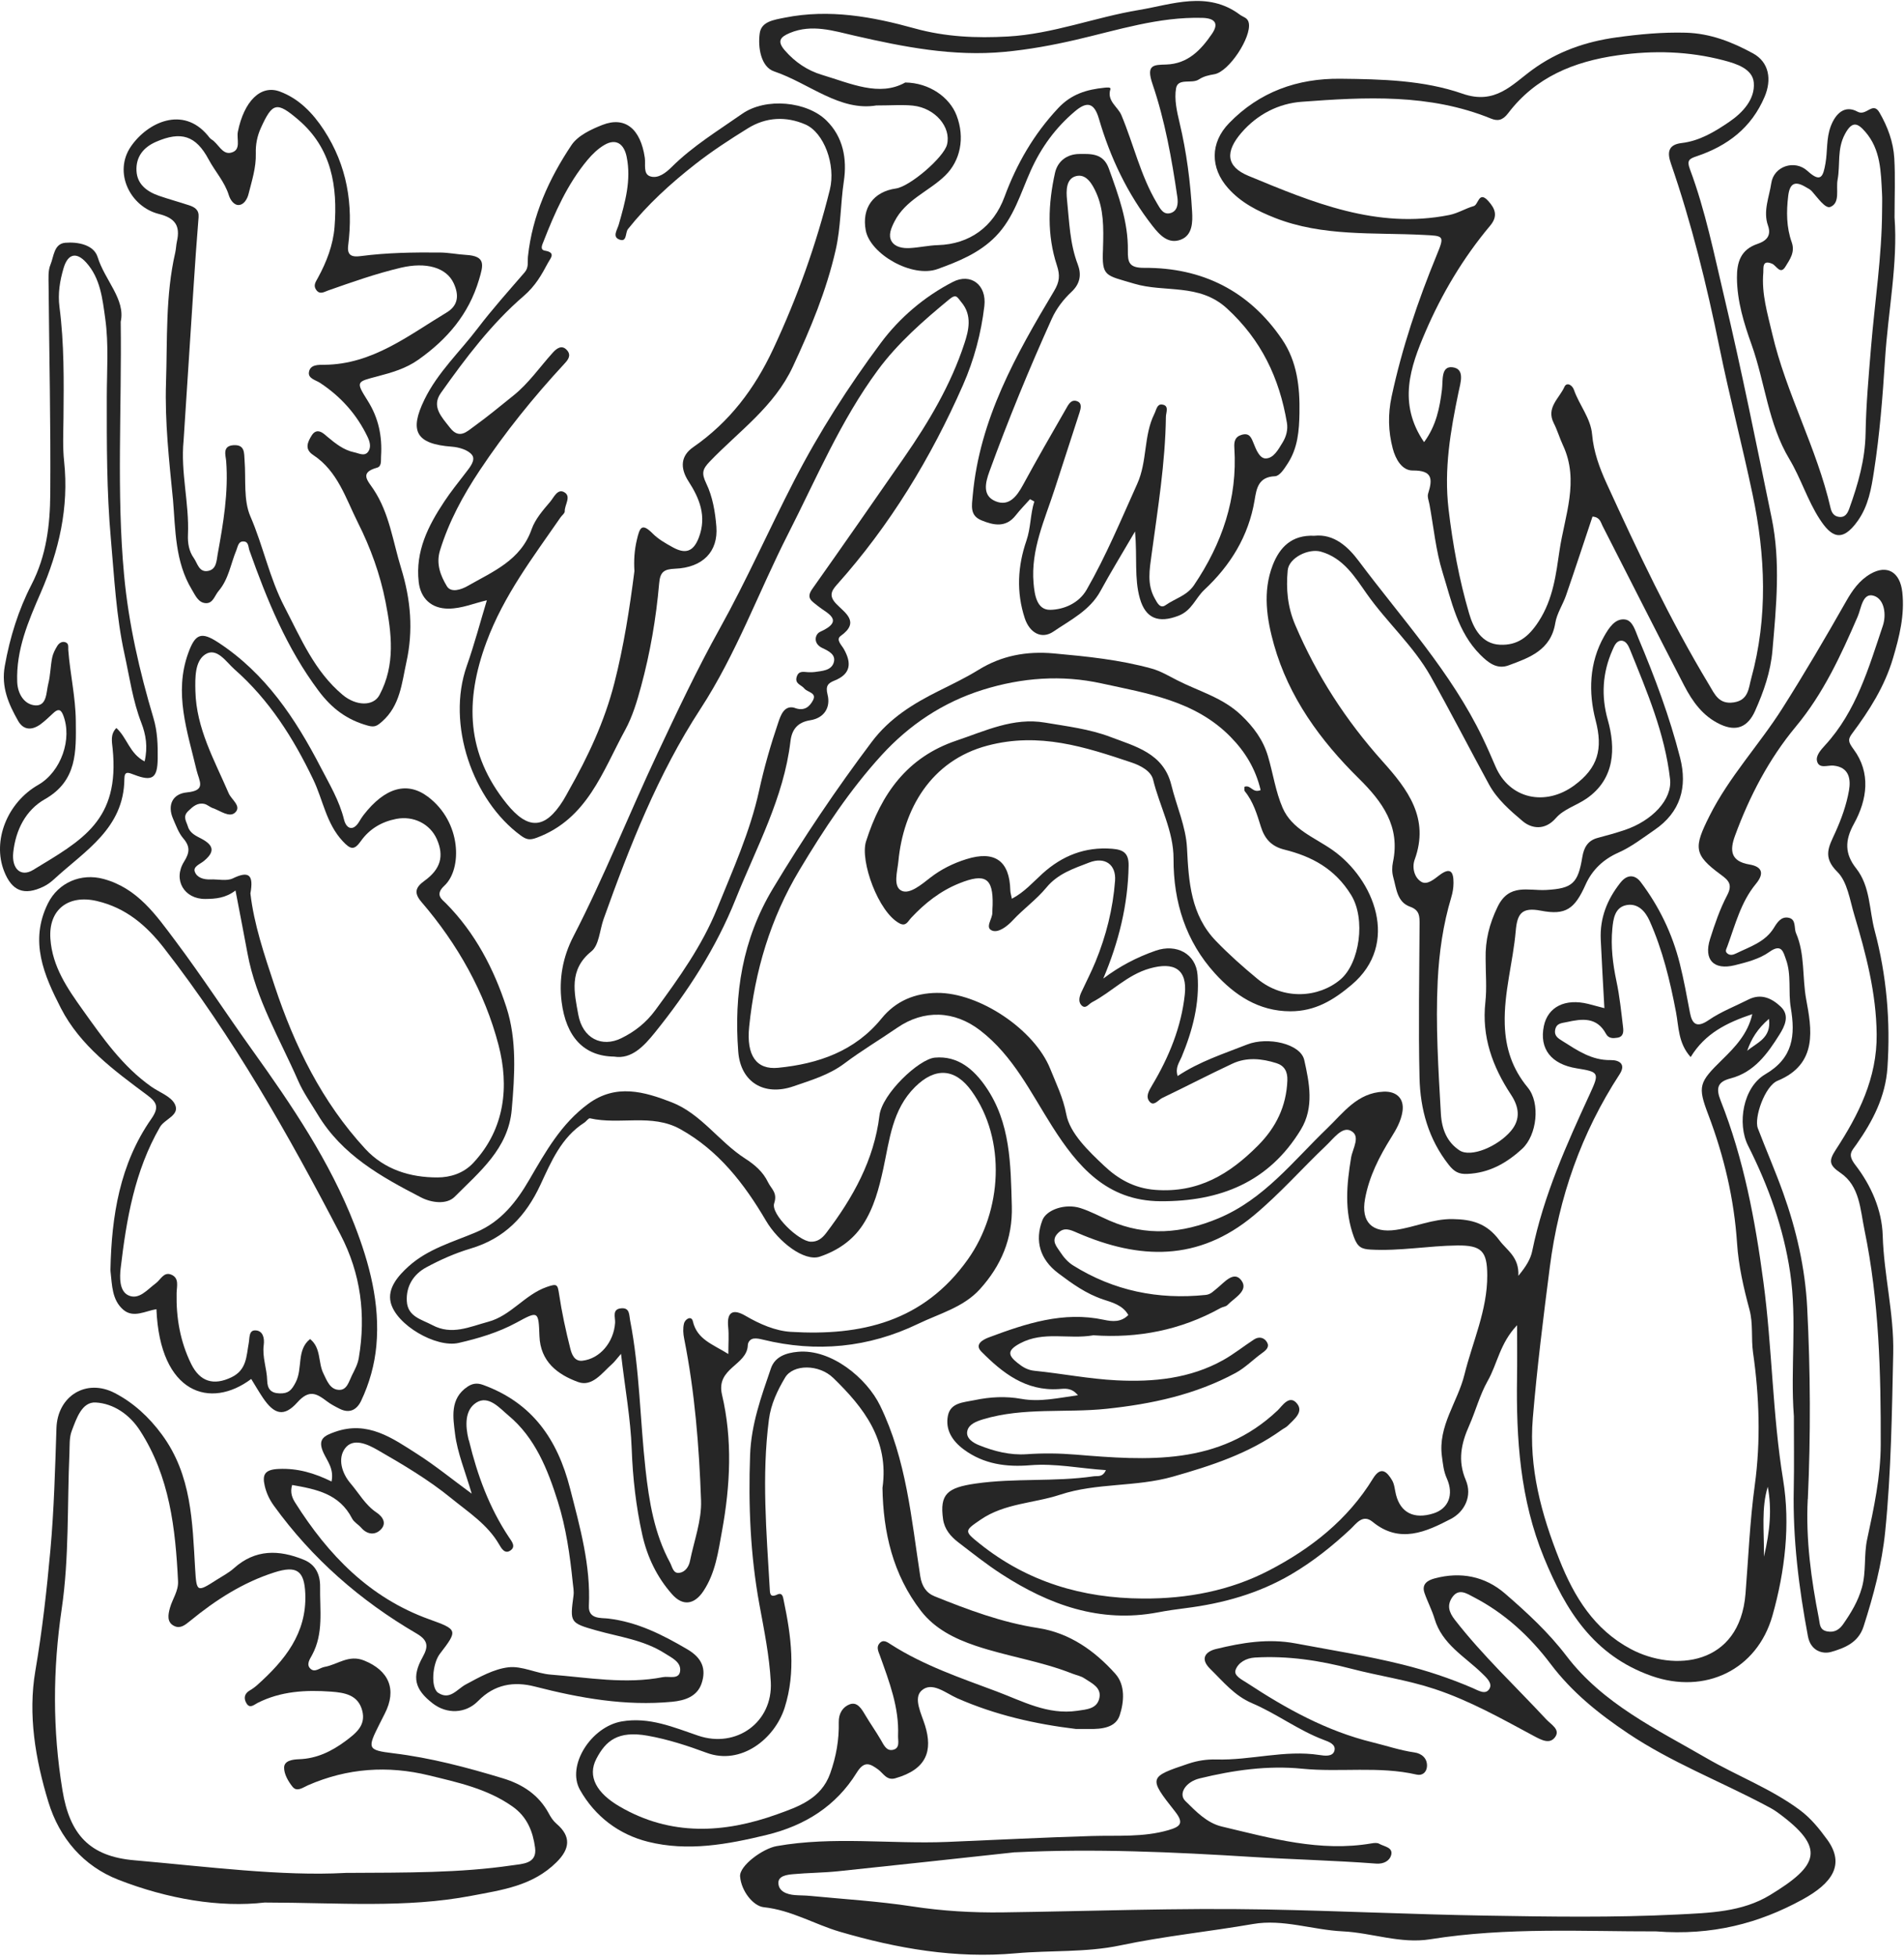 <?xml version="1.0" encoding="UTF-8"?> <svg xmlns="http://www.w3.org/2000/svg" width="1106" height="1136" viewBox="0 0 1106 1136" fill="none"><path d="M626.108 810.334C622.324 805.755 618.28 806.578 615.072 806.797C595.866 808.072 582.376 797.475 570.065 785.055C565.637 780.599 571.587 777.83 574.535 776.733C596.003 768.714 617.704 761.503 641.216 766.561C646.233 767.644 651.209 768.055 655.432 763.792C652.169 758.007 645.986 756.471 640.859 754.771C630.947 751.467 622.845 745.627 614.757 739.541C604.105 731.535 600.925 720.718 605.503 708.736C607.834 702.636 618.719 698.838 627.644 701.69C633.415 703.541 638.83 706.488 644.41 708.928C665.714 718.264 686.606 716.455 707.732 707.64C734.245 696.576 751.162 674.354 770.944 655.353C780.431 646.25 788.382 634.735 803.695 634.063C811.153 633.734 815.855 637.984 814.663 645.647C813.799 651.172 811.139 655.888 808.219 660.535C801.241 671.667 795.292 683.292 792.92 696.371C790.466 709.902 797.156 716.317 810.838 714.343C821.915 712.739 832.265 707.886 843.808 708.065C854.94 708.229 863.631 710.491 870.952 720.375C875.325 726.284 882.522 729.999 881.988 741.021C886.58 735.442 889.103 731.26 890.062 726.517C896.629 694.383 909.995 664.771 923.595 635.228C929.161 623.137 928.887 622.589 915.931 620.519C901.043 618.147 894.079 609.195 896.794 595.966C899.097 584.806 909.173 579.761 922.58 583.093C925.35 583.778 928.091 584.546 931.957 585.56C931.231 572.126 930.449 558.91 929.846 545.694C929.284 533.206 933.534 522.458 941.266 512.683C945.502 507.323 950.04 508.324 953.042 512.299C963.721 526.447 971.357 542.158 975.73 559.541C978.116 569.027 979.843 578.569 981.653 588.151C982.928 594.855 985.628 597.241 992.579 592.47C999.639 587.617 1007.88 584.477 1015.58 580.57C1023.03 576.787 1029.32 579.871 1034.47 584.779C1039.85 589.906 1036.57 596.253 1033.68 600.873C1026.73 611.978 1019.01 622.794 1005.22 626.372C997.569 628.346 996.664 632.116 999.502 639.286C1012.91 673.161 1019.52 708.517 1024.34 744.613C1029.47 782.82 1029.55 821.384 1035.8 859.605C1040.01 885.364 1036.91 912.494 1029.59 938.377C1020.64 970.017 990.331 984.33 959.348 973.417C925.651 961.531 909.461 935.375 896.862 904.694C882.975 870.873 880.672 835.627 881.22 799.806C881.357 790.525 881.248 781.257 881.248 769.714C871.254 780.174 869.787 792.197 864.18 802.054C859.587 810.142 857.216 819.464 853.404 828.046C848.784 838.41 846.646 848.349 851.444 859.646C855.406 868.968 850.676 878.126 842.752 882.238C828.413 889.696 813.045 896.838 797.321 883.911C791.549 879.167 787.793 885.049 784.53 888.106C773.892 898.031 762.664 907.011 750.079 914.4C731.024 925.586 710.35 931.317 688.649 934.045C683.261 934.717 677.874 935.498 672.541 936.512C638.94 942.86 609.465 932.167 581.869 914.331C573.109 908.669 564.911 902.144 556.617 895.783C552.216 892.41 548.638 888.202 547.816 882.43C545.746 867.803 550.242 864.046 566.789 861.675C589.573 858.398 612.591 860.784 635.293 857.466C637.583 857.137 640.489 858.22 642.394 853.874C627.342 852.915 613.112 849.83 598.292 851.05C584.707 852.161 571.491 850.488 559.866 841.892C553.053 836.848 549.063 830.363 550.612 822.343C552.107 814.611 559.688 814.57 566.131 813.227C575.206 811.321 584.186 810.855 593.261 812.487C604.119 814.433 614.497 811.993 626.081 810.389L626.108 810.334ZM635.033 775.582C620.638 778.077 606.257 772.936 592.562 780.243C584.748 784.41 585.557 787.276 591.301 791.813C594.152 794.075 596.963 795.789 600.966 796.186C616.896 797.79 632.716 800.93 648.66 801.725C670.046 802.794 691.281 800.711 710.529 789.963C716.78 786.467 722.442 781.902 728.46 777.981C731.325 776.116 734.341 776.829 735.973 779.585C737.549 782.258 735.602 784.109 733.272 785.781C727.994 789.551 723.347 794.418 717.698 797.461C694.338 810.06 669.045 815.489 642.751 818.258C618.911 820.767 594.605 817.298 571.107 824.345C566.912 825.606 562.896 827.265 561.936 830.925C560.784 835.353 565.377 838.081 568.777 839.439C577.564 842.948 586.695 845.306 596.414 844.634C605.86 843.976 615.292 844.086 624.806 844.867C666.468 848.295 708.143 851.42 742.196 819.149C744.801 816.682 749.092 809.525 753.589 815.448C757.249 820.273 751.573 824.496 748.091 828.046C747.091 829.061 745.679 829.65 744.5 830.5C725.43 844.237 703.647 851.324 681.287 857.672C659.764 863.786 637.021 861.154 615.813 868.145C600.5 873.204 583.624 873.067 569.641 882.636C560.113 889.148 559.921 889.271 569.147 896.646C596.826 918.787 628.658 928.26 663.767 928.465C689.595 928.63 714.463 923.955 737.275 912.083C761.595 899.416 782.926 882.677 797.554 858.755C802.105 851.311 805.697 854.793 808.644 859.797C810.07 862.209 810.193 865.376 810.92 868.2C813.607 878.674 821.435 882.567 832.663 879.017C841.313 876.289 844.699 868.228 840.408 858.631C838.53 854.436 838.187 850.282 837.598 845.964C835.171 828.279 846.701 814.433 850.649 798.476C855.392 779.269 864.015 761.009 863.919 740.678C863.864 726.654 860.574 723.241 846.454 723.391C829.701 723.583 813.086 726.736 796.251 725.79C791.097 725.503 788.67 724.529 786.477 718.579C780.76 703.075 782.282 687.926 784.818 672.435C785.709 667.02 790.768 659.617 784.42 656.656C779.526 654.366 774.632 661.276 770.41 665.279C756.248 678.727 743.403 693.423 728.241 706.022C695.997 732.837 661.848 731.63 625.985 716.126C621.612 714.234 617.979 712.41 614.222 716.564C610.411 720.773 613.934 724.186 615.936 727.298C617.828 730.232 620.364 733.125 623.284 734.948C646.932 749.74 672.774 754.991 700.411 752.112C703.29 751.81 704.798 749.973 706.8 748.397C711.049 745.038 716.615 737.868 720.989 743.557C725.636 749.617 717.013 753.784 712.982 758.007C712.064 758.966 710.268 759.021 709.007 759.734C685.811 772.634 660.847 777.391 635.033 775.554V775.582ZM982.078 613.979C974.784 605.836 975.223 596.555 973.551 587.795C970.11 569.685 965.778 551.781 958.224 534.864C955.715 529.244 951.397 524.487 944.844 525.693C937.935 526.968 937.098 533.905 936.577 539.457C935.618 549.643 936.824 559.787 938.963 569.877C940.841 578.733 941.759 587.795 942.829 596.802C943.117 599.228 943.048 602.176 939.538 602.724C936.961 603.135 934.384 603.245 932.862 600.421C927.529 590.564 918.975 591.675 910.091 593.649C907.254 594.279 904.183 594.197 903.401 598.008C902.634 601.765 905.211 603.135 907.72 604.726C916.288 610.127 924.582 615.899 935.522 615.72C940.498 615.638 944.693 617.969 940.786 623.973C918.522 658.136 905.471 695.411 900.262 735.921C896.506 765.108 892.859 794.267 890.391 823.591C887.965 852.49 895.34 879.51 905.855 905.969C914.41 927.492 926.076 946.506 947.339 957.816C972.317 971.087 1010.57 967.632 1013.94 925.614C1015.61 904.762 1016.45 883.65 1019.3 862.771C1022.82 837.108 1021.98 811.239 1018.31 785.603C1017.12 777.295 1018.49 769.001 1016.23 760.625C1012.85 748.095 1009.89 735.195 1009.04 722.295C1007.33 696.357 1001.46 671.516 992.305 647.388C986.012 630.814 986.876 628.703 1000.48 615.391C1007.74 608.276 1015.31 600.49 1017.87 589.029C1002.9 594.06 990.44 600.27 982.064 613.993L982.078 613.979ZM1026.87 863.539C1023.08 875.918 1024.75 888.613 1024.66 904.145C1028.25 888.819 1029.25 876.275 1026.87 863.539ZM1014.91 610.346C1020.37 605.617 1029.09 603.094 1027.56 591.771C1020.93 597.487 1017.24 603.464 1014.91 610.346Z" fill="#262626"></path><path d="M962.021 1121.79C920.606 1121.91 875.558 1119.2 830.784 1126.37C813.511 1129.14 796.895 1122.58 779.855 1121.76C762.458 1120.91 745.212 1114.49 727.884 1117.5C702.22 1121.94 676.283 1124.53 650.729 1129.93C630.851 1134.13 610.192 1132.71 589.971 1134.52C554.944 1137.66 521.233 1131.75 487.934 1122.02C473.101 1117.68 459.748 1109.45 443.64 1107.74C437.54 1107.09 430.589 1098.39 429.904 1089.9C429.396 1083.68 443.064 1073.68 451.125 1072.26C484.054 1066.43 517.203 1071.16 550.214 1069.83C578.222 1068.69 606.23 1067.21 634.237 1066.39C649.139 1065.95 664.082 1067.23 678.709 1062.98C685.441 1061.02 688.059 1059.11 682.575 1052.17C666.947 1032.42 667.276 1032.1 690.376 1024.36C695.668 1022.59 701.028 1021.79 706.539 1021.94C726.554 1022.51 746.254 1016.24 766.42 1019.34C769.395 1019.79 774.166 1020.51 775.153 1016.83C776.153 1013.1 771.78 1011.61 768.805 1010.5C754.15 1004.96 741.579 995.335 727.281 989.249C717.04 984.889 710.556 976.732 703.043 969.384C696.6 963.092 700.726 959.157 706.32 957.786C721.468 954.098 736.644 951.535 752.629 954.537C773.302 958.417 794.044 961.693 814.498 966.752C828.55 970.22 842.176 974.744 855.433 980.447C858.833 981.914 862.918 984.587 865.153 980.927C867.127 977.705 863.562 974.511 860.834 971.852C850.799 962.091 837.707 955.017 833.32 940.239C831.799 935.111 829.208 930.313 827.467 925.241C825.643 919.963 829.372 917.838 833.43 916.755C848.469 912.738 862.617 915.507 874.228 925.556C887.032 936.633 899.563 948.204 909.899 961.776C931.176 989.687 962.131 1004.26 991.386 1021.22C1009.21 1031.54 1028.67 1038.86 1045.39 1051.23C1051.86 1056.01 1056.78 1062.14 1061.4 1068.49C1071.95 1083.03 1064.24 1093.88 1046.92 1103.34C1021.75 1117.09 994.635 1124.32 962.007 1121.79H962.021ZM589.669 1075.82C555.396 1079.52 521.137 1083.29 486.851 1086.86C478.16 1087.76 469.386 1087.76 460.68 1088.56C457.171 1088.87 452.057 1089.52 452.153 1093.68C452.263 1098.56 457.061 1100.32 461.709 1100.7C464.615 1100.94 467.562 1100.87 470.469 1101.16C490.347 1103.09 510.335 1104.28 530.035 1107.3C547.418 1109.96 564.773 1110.97 582.239 1110.75C633.195 1110.08 684.125 1108.09 735.136 1109.05C777.84 1109.86 820.489 1111.93 863.165 1112.63C900.179 1113.25 937.249 1113.84 974.332 1111.99C993.195 1111.04 1011.91 1110.57 1028.17 1100.69C1056.46 1083.48 1061 1073.41 1032.46 1052.63C1030.13 1050.93 1027.51 1049.58 1024.95 1048.24C998.597 1034.32 970.726 1023.55 945.693 1006.78C928.598 995.335 913.148 982.915 900.755 966.491C888.65 950.452 874.05 936.976 856.05 927.654C852.115 925.611 847.276 922.17 843.465 927.914C840.504 932.383 841.614 936.318 845.028 940.732C861.15 961.488 880.315 979.392 898.123 998.571C901.084 1001.75 906.486 1004.52 903.346 1008.92C900.275 1013.23 895.532 1010.73 890.926 1008.26C872.24 998.228 853.815 987.795 833.402 981.023C817.445 975.731 800.994 973.428 784.927 969.233C766.475 964.408 748.022 961.611 728.994 962.735C723.771 963.037 719.192 965.737 717.712 969.974C716.533 973.346 721.537 975.622 724.429 977.527C747.104 992.429 770.629 1005.47 797.348 1011.99C805.45 1013.97 813.332 1016.67 821.668 1017.86C825.698 1018.44 829.18 1021.15 828.906 1025.95C828.714 1029.31 826.26 1031.49 822.901 1030.72C800.912 1025.66 778.511 1029.51 756.358 1027.3C736.329 1025.3 716.423 1028.17 696.874 1032.93C688.69 1034.91 684.33 1041.91 688.525 1046.03C694.722 1052.12 701.055 1058.84 709.747 1060.89C738.344 1067.68 766.872 1075.83 796.854 1070.65C798.252 1070.41 800.048 1070.23 801.145 1070.89C804.01 1072.57 809.425 1072.91 808.068 1077.6C807.191 1080.65 803.956 1082.76 799.377 1082.42C775.427 1080.59 751.395 1080.04 727.404 1078.55C681.63 1075.71 635.69 1073.6 589.683 1075.86L589.669 1075.82Z" fill="#262626"></path><path d="M587.805 522.003C595.153 518.096 600.061 512.365 605.599 507.362C617.046 497.025 630.262 491.733 646.014 492.981C652.676 493.502 655.72 495.585 655.596 502.879C655.199 525.622 649.866 547.118 640.859 568.394C650.236 561.266 660.353 555.988 671.334 552.163C683.302 547.995 694.695 553.876 695.64 566.283C696.902 582.871 692.707 598.664 686.373 613.908C685.043 617.116 682.535 620.077 684.07 624.985C696.737 616.527 710.775 612.058 724.402 606.684C736.398 601.954 755.494 606.204 757.619 615.691C760.58 628.892 763.459 643.205 755.672 656.036C737.11 686.662 708.623 697.945 673.966 697.698C642.929 697.479 625.985 677.464 611.275 654.336C598.731 634.609 588.586 613.278 569.38 598.486C554.451 586.984 536.766 586.189 521.097 596.991C510.993 603.956 500.382 610.248 490.58 617.624C481.615 624.382 471.113 627.412 460.955 630.935C443.928 636.83 430.192 628.618 428.835 610.838C426.271 577.497 431.22 545.637 448.96 516.122C466.658 486.675 485.755 458.311 506.401 430.879C516.806 417.06 530.57 408.643 545.403 401.253C553.217 397.36 561.004 393.617 568.489 389.011C581.773 380.827 596.236 378.071 612.207 379.525C631.4 381.266 650.455 383.185 669.031 388.339C674.186 389.765 678.984 392.644 683.81 395.112C696.326 401.514 710.145 405.092 720.906 415.319C728.227 422.283 733.711 429.713 736.521 439.159C739.496 449.167 740.949 459.777 745.075 469.25C750.532 481.78 763.583 486.359 774.125 493.776C798.171 510.72 813.415 548.16 785.12 572.013C774.536 580.938 763.966 587.381 749.586 587.381C731.037 587.381 717.068 577.854 705.744 565.378C688.909 546.844 681.589 524.073 681.685 498.78C681.739 482.644 673.555 468.25 669.826 452.868C668.592 447.796 662.478 444.615 657.337 442.888C630.207 433.799 603.707 425.135 573.671 433.045C540.605 441.764 524.702 470.21 521.864 500.178C521.316 506.004 518.547 514.97 523.77 517.397C528.431 519.563 535.299 513.736 540.33 509.815C546.678 504.867 553.752 501.384 561.346 499.013C577.893 493.831 586.475 500.027 586.873 517.15C586.9 518.507 587.366 519.851 587.791 522.03L587.805 522.003ZM732.285 458.927C729.365 446.576 723.346 436.678 714.737 427.918C694.119 406.929 666.385 402.748 639.79 396.921C616.841 391.89 593.686 393.521 570.819 400.678C547.555 407.971 528.075 421.145 512.145 438.569C493.692 458.763 478.585 481.657 464.423 505.291C447.452 533.628 438.5 563.994 435.182 596.333C433.468 613.072 439.391 621.435 451.976 620.201C475.295 617.898 496.626 610.577 512.09 591.535C520.425 581.281 531.543 576.812 544.224 576.688C568.845 576.455 600.952 598.006 610.082 620.845C613.509 629.427 617.54 637.447 619.391 647.221C621.474 658.285 632.359 668.608 641.407 677.148C649.249 684.551 658.585 690.145 671.046 691.104C696.093 693.023 714.23 681.96 730.736 665.359C741.223 654.816 747.214 642.588 747.803 627.59C748.009 622.353 746.062 618.953 741.456 617.5C732.97 614.813 724.169 613.908 715.861 617.802C702.152 624.204 688.745 631.223 675.091 637.748C672.774 638.859 670.155 642.958 667.633 639.695C665.467 636.899 667.167 633.828 669.305 630.263C679.025 614.018 686.236 596.443 688.238 577.511C689.773 562.897 681.959 558.469 667.797 562.513C654.733 566.242 645.808 576.14 634.361 582.117C632.305 583.186 630.522 586.559 628.014 583.68C626.286 581.692 626.985 578.799 628.096 576.387C630.824 570.492 633.84 564.707 636.308 558.702C642.532 543.608 646.48 527.843 647.714 511.598C648.44 502.015 641.695 497.491 632.743 500.959C623.723 504.455 614.524 507.375 607.82 515.518C602.076 522.483 594.481 527.898 588.298 534.547C584.844 538.262 579.991 541.799 576.468 540.565C571.834 538.934 576.55 533.71 576.44 530.023C576.399 528.57 576.564 527.103 576.605 525.649C576.975 509.87 572.3 507.019 557.275 513.037C546.239 517.465 537.301 524.539 529.336 533.039C527.348 535.15 526.292 538.275 522.577 536.343C510.184 529.886 499.477 499.986 503.056 488.731C511.843 461.121 526.937 439.79 555.589 430.152C572.314 424.531 588.614 416.594 606.97 419.692C619.788 421.858 633.017 423.448 645.013 428.027C659.27 433.47 675.872 437.404 680.41 455.953C683.398 468.154 688.882 480.163 689.499 492.446C690.486 512.297 691.72 531.421 706.32 546.542C713.86 554.356 722.03 561.608 730.407 568.531C745.61 581.116 766.078 579.512 778.594 568.943C789.808 559.47 793.455 533.765 784.845 519.823C775.4 504.51 761.979 497.436 746.076 493.474C738.248 491.528 734.547 486.921 732.408 480.122C730.146 472.897 728.021 465.659 723.113 459.627C722.634 459.037 722.922 457.803 722.867 456.994C726.582 455.569 727.569 460.915 732.298 458.9L732.285 458.927Z" fill="#262626"></path><path d="M925.048 300.065C920.016 315.118 914.985 330.472 909.721 345.73C907.843 351.186 904.347 356.286 903.442 361.852C900.879 377.645 888.444 381.991 876.23 386.487C869.499 388.955 864.399 384.842 859.834 380.263C846.687 367.062 843.205 349.24 837.995 332.542C834.033 319.82 832.799 306.248 830.373 293.06C829.989 290.949 828.988 288.577 829.564 286.726C832.21 278.309 832.237 273.168 820.626 273.278C814.374 273.333 810.646 266.67 809.028 260.528C806.409 250.562 806.149 240.705 808.37 230.3C814.429 202.004 823.601 174.806 834.568 148.128C839.284 136.653 838.694 137.051 826.713 136.434C797.828 134.953 768.367 137.49 740.578 126.55C730.461 122.56 720.865 117.735 713.366 109.29C702.906 97.514 702.933 82.9 713.901 71.576C731.599 53.302 753.643 45.488 778.539 45.735C802.516 45.982 827 46.557 849.579 54.426C868.539 61.048 878.313 49.135 890.076 40.553C904.841 29.777 921.278 24.157 938.962 21.717C952.288 19.88 965.668 18.618 979.226 18.988C993.483 19.386 1006.16 24.376 1018.28 30.998C1027.66 36.111 1029.25 46.215 1025.06 56.14C1017.39 74.263 1003.46 84.723 985.587 90.755C981.337 92.181 979.706 93.086 981.611 98.186C990.659 122.368 995.704 147.744 1001.64 172.749C1011.7 215.193 1020.26 258.006 1029.1 300.737C1034.4 326.346 1031.8 352.105 1029.58 377.851C1028.51 390.271 1024.52 401.65 1019.49 412.918C1015.29 422.295 1008.66 425.065 999.378 420.774C989.179 416.058 983.133 407.49 978.253 398.085C962.295 367.281 946.667 336.312 930.874 305.426C929.777 303.273 929.366 300.367 925.075 300.052L925.048 300.065ZM827.192 256.854C834.39 247.052 836.295 236.743 837.611 226.283C838.269 221.06 836.898 212.519 843.712 213.314C851.197 214.192 848.345 222.445 847.221 227.86C842.56 250.247 838.708 272.455 841.436 295.692C843.863 316.311 847.591 336.559 853.39 356.341C855.858 364.772 860.588 374.026 871.349 374.478C881.206 374.889 887.69 370.338 893.791 360.92C902.277 347.828 903.853 333.502 905.924 319.587C908.898 299.586 917.535 279.31 907.939 258.719C905.965 254.469 904.649 249.904 902.537 245.736C897.972 236.743 905.814 231.356 908.734 224.72C909.995 221.869 913.23 223.432 914.286 226.448C917.371 235.29 924.019 242.899 924.828 252.358C925.692 262.434 929.174 271.838 933.122 280.503C951.355 320.341 970.041 360.015 992.702 397.633C996.047 403.185 998.405 409.272 1007.15 407.956C1015.75 406.667 1015.73 399.538 1017.23 394.137C1026.99 358.617 1025.54 322.699 1018.05 287.193C1012.03 258.609 1004.6 230.19 998.775 201.662C991.372 165.388 982.626 129.744 970.562 94.841C968.423 88.644 968.917 83.997 976.84 83.078C987.259 81.858 996.033 76.525 1004.41 70.836C1012.39 65.407 1019.57 57.566 1018.74 47.956C1018.04 39.977 1008.69 37.002 1001.31 35.069C981.036 29.75 960.609 29.147 939.689 32.122C914.135 35.741 891.954 44.844 876.065 65.75C872.802 70.041 869.882 70.425 866.058 68.862C830.4 54.317 793.153 56.359 756.111 59.115C742.799 60.102 730.461 66.312 721.18 77.033C711.652 88.041 712.077 96.719 725.211 102.148C762.403 117.543 799.774 133.253 841.806 124.891C846.975 123.863 851.17 121.08 856.064 119.695C858.847 118.914 858.943 110.634 864.467 116.693C868.566 121.203 870.266 125.522 865.605 131.074C849.963 149.718 837.543 170.583 827.988 192.792C819.255 213.095 811.811 234.289 827.233 256.827L827.192 256.854Z" fill="#262626"></path><path d="M153.872 1105.01C127.701 1108.08 97.473 1102.99 68.793 1091.81C48.586 1083.92 34.575 1067.83 28.105 1046.63C20.537 1021.81 16.178 995.938 20.537 970.453C24.527 947.12 27.145 923.829 29.27 900.318C31.409 876.71 32.012 853.103 32.793 829.469C33.41 810.838 50.067 800.42 66.737 809.139C77.553 814.787 86.519 822.998 94.045 833.225C111.374 856.75 111.744 883.963 113.348 911.134C114.17 924.911 114.403 924.911 125.905 917.55C129.25 915.397 132.883 913.547 135.817 910.915C148.278 899.714 162.056 900.043 176.478 905.938C183.442 908.776 186.047 914.698 185.937 921.745C185.732 935.07 188.103 948.71 181.249 961.323C179.974 963.667 177.684 966.875 180.413 969.301C182.99 971.605 185.773 968.657 188.501 968.177C196.109 966.861 202.498 960.829 211.505 964.462C225.899 970.275 230.711 981.283 223.5 995.321C222.513 997.241 221.54 999.187 220.566 1001.12C213.301 1015.56 213.191 1016.47 228.504 1018.34C250.274 1020.98 271.221 1026.55 292.073 1032.87C303.575 1036.35 312.965 1042.49 318.792 1053.31C320.012 1055.57 321.287 1057.57 323.316 1059.32C331.898 1066.66 331.089 1073.89 323.22 1081.66C309.333 1095.38 291.826 1097.69 273.84 1101.11C235.55 1108.41 197.151 1105.09 153.831 1105.03L153.872 1105.01ZM200.483 1087.82C236.825 1087.64 267.15 1087.86 297.241 1083.46C303.602 1082.52 312.088 1082.57 310.813 1073.16C309.566 1063.96 306.344 1055.33 297.694 1049.24C282.984 1038.89 266.026 1035.3 249.191 1031.18C225.214 1025.33 201.73 1026.96 178.959 1036.89C176.053 1038.15 172.557 1041 169.98 1037.85C167.444 1034.72 164.962 1030.38 165.031 1026.61C165.1 1022.62 169.898 1021.93 173.709 1021.79C183.936 1021.44 192.572 1017.27 200.688 1011.24C206.844 1006.66 212.684 1002.07 210.394 993.484C207.981 984.409 200.208 983.106 192.243 982.531C177.534 981.475 163.139 982.257 149.649 989.084C147.538 990.153 145.098 992.648 143.124 989.248C141.492 986.438 141.89 983.669 145.125 981.818C146.702 980.913 148.196 979.803 149.54 978.596C165.346 964.421 178.233 948.683 177.342 925.734C176.807 912.162 172.31 909.16 159.397 913.273C141.095 919.113 125.247 929.34 110.606 941.335C107.412 943.953 104.752 946.051 101.325 944.461C96.787 942.349 97.624 937.853 98.72 933.905C100.16 928.695 103.71 924.13 103.422 918.386C101.914 887.733 98.569 857.559 81.296 830.881C75.195 821.449 65.887 815.212 55.633 814.595C47.531 814.101 44.377 824.027 41.677 831.087C40.182 834.98 40.511 839.641 40.333 843.973C39.004 874.161 40.224 904.704 35.85 934.439C30.627 969.946 30.49 1004.64 36.289 1039.88C40.498 1065.5 52.041 1078.21 77.869 1080.47C120.682 1084.22 163.413 1089.83 200.51 1087.84L200.483 1087.82Z" fill="#262626"></path><path d="M282.819 348.652C275.252 350.407 268.301 353.45 260.652 353.505C250.685 353.574 244.297 347.679 243.214 337.973C241.226 320.165 248.697 305.441 258.047 291.348C261.858 285.59 266.218 280.189 270.426 274.705C272.894 271.498 276.499 267.248 274.169 264.218C271.921 261.298 266.601 259.749 262.489 259.447C241.678 257.884 237.593 250.495 246.518 232.153C254.25 216.25 267.054 204.433 277.473 190.71C286.027 179.455 295.528 168.899 304.767 158.178C307.29 155.258 306.344 152.064 306.687 148.884C309.237 125.085 318.902 103.808 331.953 84.287C335.64 78.775 343.317 75.143 349.911 72.565C363.113 67.383 372.12 74.841 374.56 91.662C375.109 95.487 373.45 101.094 377.768 102.451C382.347 103.891 386.83 100.326 390.202 96.981C402.417 84.835 417.113 75.91 431.042 66.15C444.86 56.471 468.728 58.897 480.038 69.974C489.867 79.598 492.088 92.444 490.183 105.193C488.195 118.477 488.469 131.843 485.426 145.196C479.997 168.995 470.812 190.943 460.585 212.905C449.7 236.279 429.205 250.44 412.301 268.057C408.052 272.471 407.38 274.843 410.259 280.806C413.919 288.373 415.468 297.367 416.126 305.894C417.25 320.453 408.175 329.679 392.135 330.323C385.5 330.597 383.458 332.297 382.882 338.905C381.127 359.126 377.686 379.155 372.367 398.745C370.036 407.354 367.418 416.156 363.182 423.915C350.062 447.919 341.247 475.584 311.841 486.552C307.66 488.114 305.782 487.689 302.41 485.222C274.69 464.878 259.13 420.762 271.167 386.722C275.567 374.247 278.94 361.402 282.819 348.625V348.652ZM368.528 331.804C368.131 325.58 368.501 319.562 369.968 313.42C371.599 306.579 372.696 303.385 379.167 309.924C382.416 313.201 386.693 315.613 390.792 317.875C397.77 321.714 402.636 320.905 405.927 312.255C410.67 299.793 406.256 289.333 399.95 279.572C394.726 271.498 395.672 264.574 402.636 259.749C423.762 245.108 438.335 225.846 449.179 202.623C463.135 172.779 474.129 142.057 482.039 110.183C485.617 95.775 478.626 76.993 467.851 72.305C456.609 67.411 444.956 67.987 434.4 74.539C423.954 81.01 413.59 87.755 403.925 95.322C389.627 106.509 376.164 118.751 364.786 133.036C363.058 135.202 364.388 141.138 359.48 139.013C355.656 137.354 358.589 133.42 359.453 130.335C363.086 117.517 366.815 104.74 364.004 91.045C362.455 83.464 357.794 80.284 351.118 84.163C347.416 86.316 344.112 89.51 341.33 92.827C329.581 106.879 322.301 123.426 315.707 140.288C314.926 142.276 313.473 145.073 316.612 145.607C323.083 146.704 319.751 149.994 318.408 152.489C314.569 159.632 311.17 165.924 304.096 172.025C285.52 188.023 270.399 208.038 256.1 228.232C250.452 236.197 256.608 242.284 261.406 248.453C266.766 255.348 271.221 250.66 275.348 247.685C283.217 242.023 290.688 235.785 298.269 229.712C307.167 222.584 313.569 213.152 321.136 204.803C323.055 202.678 326.332 199.758 329.512 203.583C331.966 206.544 329.855 209.108 327.854 211.26C309.908 230.658 293.362 251.098 278.693 273.156C268.959 287.784 260.761 302.905 255.579 319.726C253.167 327.568 255.977 334.491 259.582 340.482C261.981 344.457 267.89 342.497 271.646 340.344C286.274 331.968 302.464 325.539 308.825 307.374C310.895 301.466 315.488 296.256 319.656 291.348C321.712 288.922 323.892 283.603 327.812 285.919C332.035 288.401 327.908 293.226 328.045 297.024C328.087 298.148 326.442 299.3 325.633 300.465C309.634 323.647 292.649 345.718 282.545 373.013C269.809 407.409 271.043 437.884 294.28 466.756C306.728 482.206 316.544 481.74 327.072 465.028C328.237 463.178 329.238 461.231 330.307 459.325C341.549 439.516 351.132 419.144 356.848 396.826C362.346 375.33 365.718 353.629 368.515 331.749L368.528 331.804Z" fill="#262626"></path><path d="M1042.01 822.298C1039.94 794.619 1043.97 766.831 1039.87 739.18C1036.02 713.16 1027.22 688.827 1015.45 665.48C1008.95 652.594 1012.51 631.495 1025.4 623.969C1041.67 614.469 1042.95 601.376 1040.23 585.296C1038.65 576.015 1040.75 566.213 1037.39 557.137C1035.9 553.093 1035.01 547.733 1027.78 552.901C1022.14 556.945 1014.69 558.906 1007.75 560.619C995.375 563.663 989.535 557.398 993.36 545.334C996.088 536.711 999.063 528.019 1003.24 520.054C1006.49 513.871 1004.34 511.486 999.598 508.018C983.668 496.338 983.859 492.184 993.031 473.882C1004.44 451.139 1021.83 432.7 1035.31 411.479C1048.28 391.038 1060.48 370.201 1072.43 349.171C1075.94 342.988 1080.04 337.011 1086.68 333.241C1096.11 327.881 1103.69 332.103 1105.01 343.948C1106.49 357.204 1103.32 369.789 1099.59 382.374C1094.79 398.606 1085.95 412.534 1075.98 425.9C1073.38 429.383 1073.43 430.767 1076.72 435.195C1086.84 448.822 1084.68 464.45 1076.92 478.475C1071.6 488.098 1071.5 495.871 1078.21 504.371C1086.49 514.872 1085.73 528.431 1088.95 540.481C1095.88 566.418 1098.22 593.151 1096.38 620.144C1095.23 637.02 1087.84 651.195 1078.45 664.575C1075.53 668.743 1073 670.484 1077.79 676.708C1086.79 688.388 1093.2 702.7 1093.64 717.684C1094.31 740.619 1100.25 762.924 1099.74 785.969C1098.99 820.502 1098.55 854.98 1095.09 889.431C1093.18 908.542 1088.31 926.597 1082.52 944.679C1079.47 954.22 1071.27 957.25 1063.81 959.43C1058.77 960.91 1051.8 958.964 1050.2 950.409C1044.89 922.141 1041.37 893.777 1041.96 864.961C1042.25 850.744 1042.01 836.528 1042.03 822.298H1042.01ZM1050.09 870.664C1048.9 894.147 1052.06 917.206 1056.57 940.141C1057.19 943.281 1056.87 946.721 1061.43 947.558C1065.76 948.353 1068.55 946.392 1070.71 943.28C1075.23 936.755 1079.29 930.133 1081.52 922.196C1084.16 912.846 1082.59 903.319 1084.61 893.983C1088.51 875.9 1092.42 857.791 1092.48 839.078C1092.6 797.224 1091.54 755.466 1083.03 714.325C1080.59 702.522 1080.3 688.827 1069.13 681.259C1062.45 676.735 1062.21 674.185 1066.33 667.865C1079.62 647.494 1090.37 626.231 1090.12 600.76C1089.89 576.782 1083.92 554.066 1077.14 531.447C1074.53 522.769 1073.13 512.172 1067.29 506.4C1058.49 497.709 1062.4 491.69 1066.07 483.561C1069.6 475.774 1072.58 467.494 1074.04 459.131C1075.12 452.88 1074.39 445.587 1065.02 444.682C1061.64 444.353 1056.63 446.752 1055.48 442.077C1054.69 438.938 1057.57 435.661 1060.18 432.823C1078.29 413.11 1085.47 387.954 1093.71 363.442C1095.9 356.916 1094.57 347.978 1088.51 346.059C1081.91 343.975 1081.18 353.284 1079.12 358.054C1069.35 380.647 1059.19 402.76 1043.16 422.034C1027.55 440.816 1016.25 462.463 1007.82 485.453C1004.77 493.788 1005.09 500.245 1016.25 502.123C1022.7 503.206 1025.58 506.578 1019.94 513.405C1011.26 523.893 1007.95 537.191 1003.35 549.748C1002.87 551.078 1001.87 552.421 1003.24 553.669C1004.82 555.108 1006.71 554.629 1008.36 553.82C1016.42 549.871 1025.33 547.239 1030.46 538.863C1032.35 535.765 1034.67 532.187 1038.92 533.037C1043.54 533.955 1041.97 538.973 1043.29 542.002C1048.55 554.135 1046.83 567.625 1049.18 580.415C1052.3 597.332 1056.27 617.978 1032.57 627.725C1025.15 630.769 1018.79 649.276 1021.09 655.308C1025.86 667.824 1031.24 680.108 1035.76 692.706C1043.48 714.257 1048.59 736.603 1049.76 759.36C1051.66 796.415 1051.84 833.567 1050.14 870.65L1050.09 870.664Z" fill="#262626"></path><path d="M360.728 786.354C357.958 789.562 356.944 791.015 355.655 792.153C349.802 797.294 344.085 805.725 335.791 802.696C323.987 798.391 313.856 790.933 313.349 775.881C312.856 761.239 312.554 761.39 300.051 768.19C289.509 773.92 277.952 777.361 266.409 780.007C253.29 783.009 229.998 769.465 226.941 756.427C225.022 748.271 231.095 741.169 237.36 735.507C248.601 725.363 263.092 721.387 276.499 715.725C291.25 709.501 300.134 697.78 307.427 685.264C316.968 668.895 325.975 652.691 341.686 641.134C357.821 629.262 374.313 634.074 390.147 640.229C407.229 646.865 417.648 663.124 432.769 672.857C438.307 676.421 443.188 680.52 446.149 686.689C448.013 690.569 451.77 692.708 449.713 698.904C447.616 705.183 463.834 720.88 470.866 721.195C474.815 721.373 477.501 719.331 479.942 716.123C495.46 695.683 507.744 673.748 510.869 647.838C512.377 635.39 533.695 615.142 543.045 614.292C556.425 613.072 565.706 621.174 572.656 631.277C587.037 652.143 587.064 676.27 587.75 700.426C588.298 719.55 581.457 735.274 569.147 748.846C559.619 759.347 545.608 762.98 533.325 768.903C504.591 782.749 474.294 785.724 443.133 778.074C441.406 777.649 439.527 777.251 437.8 777.471C435.853 777.718 434.455 779.459 434.387 781.296C433.975 793.14 415.728 794.456 419.403 810.085C425.558 836.187 424.242 862.782 419.389 889.337C417.168 901.497 415.605 913.506 408.668 924.034C403.335 932.137 396.577 932.959 390.422 926.009C381.579 916.042 375.958 904.293 373.08 891.366C369.447 875.025 367.555 858.382 366.952 841.684C366.307 823.862 363.058 806.438 360.741 786.327L360.728 786.354ZM423.077 786.437C423.077 780.24 423.474 775.483 422.994 770.822C422.048 761.678 426.01 760.143 433.057 764.255C441.296 769.067 450.426 773.029 459.378 773.564C500.121 776.031 536.396 767.82 562.237 731.436C582.266 703.223 584.528 661.766 564.403 633.731C554.821 620.379 543.236 619.775 531.611 631.264C518.231 644.465 516.737 662.109 513.077 678.875C510.568 690.336 507.661 701.523 501.204 711.393C495.214 720.551 486.412 726.446 476.227 729.887C467.179 732.944 452.153 721.305 444.874 708.898C432.371 687.608 417.415 668.196 395.179 655.83C378.563 646.59 360.001 653.5 342.728 649.538C341.85 649.332 340.575 651.334 339.355 652.101C326.044 660.642 320.121 674.831 313.966 688.06C305.371 706.54 293.115 719.317 273.346 725.198C264.449 727.844 255.771 731.683 247.601 736.111C240.239 740.1 235.797 747.009 236.318 755.81C236.853 764.79 244.859 766.298 251.124 769.643C262.461 775.702 272.798 770.603 283.559 767.724C296.857 764.173 304.74 751.972 317.64 747.489C323.631 745.405 323.905 746.022 324.741 751.533C326.345 762.24 328.635 772.878 331.308 783.379C332.089 786.423 333.597 790.865 338.327 790.33C348.554 789.165 356.533 779.541 357.3 768.327C357.52 765.146 355.23 760.184 361.166 759.868C365.855 759.622 365.416 763.721 366.019 766.874C371.599 795.512 371.777 824.685 374.985 853.556C377.041 872.091 380.085 890.776 389.229 907.638C390.545 910.079 390.984 914.027 394.589 913.547C397.962 913.095 400.114 910.079 400.799 906.651C403.157 894.944 407.64 883.127 407.229 871.501C406.105 839.984 403.596 808.481 397.399 777.416C396.837 774.619 396.645 771.507 397.303 768.793C397.948 766.051 401.677 763.967 402.472 767.436C404.898 777.964 413.823 780.679 423.09 786.437H423.077Z" fill="#262626"></path><path d="M100.448 289.911C98.227 267.428 95.704 244.904 96.431 222.435C97.253 197.155 96.061 171.629 101.805 146.651C102.285 144.54 102.298 142.319 102.778 140.194C104.78 131.242 101.832 126.663 92.346 124.292C75.579 120.124 65.681 100.082 76.087 85.015C85.793 70.963 106.274 61.422 120.641 78.627C121.34 79.463 121.985 80.464 122.889 80.999C126.851 83.384 129.004 89.868 134.103 88.703C140.368 87.264 137.298 80.766 138.175 76.475C141.726 58.968 151.295 48.988 162.563 53.169C173.462 57.213 181.619 65.507 188.172 75.542C201.662 96.229 205.281 118.726 202.237 142.703C201.442 148.982 205.24 149.311 209.64 148.735C224.885 146.747 240.184 146.528 255.525 146.665C260.665 146.706 265.683 147.762 270.701 148.05C282.312 148.721 280.79 153.917 278.241 162.485C272.236 182.596 259.802 197.032 243.049 208.904C235.688 214.127 227.49 216.417 219.292 218.583C207.036 221.818 206.515 221.516 213.602 232.772C219.908 242.793 222.088 253.404 221.348 264.961C221.183 267.538 221.828 270.869 218.99 271.651C208.598 274.529 213.602 279.163 216.961 284.222C226.215 298.136 228.202 314.464 232.987 329.983C238.704 348.545 240.102 366.312 236.071 384.6C233.398 396.746 232.452 409.92 221.855 419.16C219.086 421.573 217.674 422.574 213.698 421.463C201.552 418.105 192.792 411.565 185.074 401.256C166.512 376.47 155.119 348.476 144.906 319.742C144.193 317.754 144.495 314.834 141.808 314.519C138.394 314.121 138.175 317.466 137.27 319.66C133.966 327.57 132.87 336.344 126.961 343.267C124.672 345.954 123.753 350.491 119.599 350.327C115.185 350.149 113.416 345.721 111.429 342.444C101.627 326.213 101.969 307.829 100.461 289.87L100.448 289.911ZM106.644 255.899C104.821 274.255 109.989 292.31 109.18 310.557C108.961 315.451 109.784 320.249 112.566 324.115C114.705 327.09 115.569 332.587 120.833 331.614C125.823 330.695 125.768 325.609 126.44 321.908C129.689 304.031 132.774 286.141 131.375 267.785C131.129 264.577 128.962 258.983 135.666 258.572C142.37 258.175 141.753 263.137 142.082 267.565C142.905 278.45 141.328 290.459 145.454 299.96C152.926 317.192 156.504 335.713 165.264 352.507C174.806 370.808 182.661 389.891 199.084 403.628C206.761 410.044 216.851 410.414 220.443 403.669C229.793 386.162 227.517 367.765 223.953 349.559C220.827 333.561 215.247 318.179 207.927 303.606C200.839 289.513 196.205 273.652 181.907 264.261C176.821 260.916 178.603 256.872 181.03 252.965C184.237 247.797 188.35 252.156 190.064 253.596C194.903 257.64 199.66 261.465 205.884 262.74C208.502 263.274 211.902 265.331 213.986 262.178C215.672 259.628 214.836 256.543 213.534 253.801C207.296 240.737 198.015 230.373 185.951 222.408C183.401 220.721 178.877 219.871 179.453 216.17C180.166 211.577 185.074 211.92 188.487 211.879C216.385 211.605 237.168 194.88 259.404 181.527C266.245 177.414 266.752 171.41 263.503 164.446C259.253 155.343 247.519 152.039 232.822 155.507C218.4 158.921 204.499 163.842 190.557 168.737C188.378 169.504 185.759 171.355 183.662 168.353C181.838 165.748 183.36 163.774 184.649 161.416C189.694 152.19 193.505 142.292 194.327 131.873C196.192 108.307 192.655 86.126 173.366 69.62C160.699 58.776 158.245 59.558 151.528 74.336C149.348 79.148 148.443 83.987 148.594 89.183C148.827 97.326 146.291 105.003 144.344 112.776C143.604 115.737 141.657 118.794 138.929 119.069C135.94 119.37 133.747 116.066 132.924 113.393C130.512 105.579 124.959 99.643 121.217 92.651C113.773 78.709 105.205 76.022 90.632 82.37C83.092 85.66 78.897 91.267 79.281 99.204C79.651 107.005 85.326 111.282 92.263 113.695C98.076 115.71 104.026 117.314 109.866 119.247C113.129 120.33 115.706 121.879 115.349 126.197C114.212 139.975 113.279 153.766 112.375 167.558C110.428 196.991 108.55 226.438 106.644 255.871V255.899Z" fill="#262626"></path><path d="M625.066 1004.23C601.281 1001.37 578.126 996.09 556.054 986.384C549.351 983.436 541.262 976.321 535.203 982.024C530.446 986.507 535.285 995.473 537.355 1002.23C541.824 1016.76 538.452 1027.63 520.054 1032.86C515.009 1034.3 513.131 1029.95 510.074 1027.73C505.317 1024.28 502.013 1022.55 497.626 1029.64C485.617 1049.03 467.617 1060.33 445.354 1065.75C422.528 1071.3 399.538 1075.49 376.493 1069.75C359.562 1065.54 345.675 1055.08 336.915 1039.62C328.936 1025.52 343.344 1002.94 361.125 999.846C377.082 997.077 391.299 1003.26 405.57 1008.11C427.641 1015.61 448.973 1000.37 447.739 976.966C446.93 961.708 443.859 946.847 441.104 931.822C435.867 903.293 434.661 874.312 435.716 845.112C436.36 827.112 442.228 811.141 447.808 794.8C450.124 788.014 456.499 785.779 463.477 785.149C482.793 783.38 503.439 800.393 511.239 816.419C526.539 847.867 529.349 881.893 534.559 915.467C535.463 921.293 538.041 925.2 542.88 927.161C562.36 935.016 581.978 942.364 602.953 945.586C621.296 948.41 635.868 958.76 647.878 972.168C653.8 978.789 652.95 988.605 650.4 996.337C648.042 1003.51 639.926 1004.34 632.743 1004.23C630.179 1004.19 627.629 1004.23 625.066 1004.23ZM512.638 864.03C516.49 836.489 501.821 817.598 484.027 800.338C475.692 792.25 460.68 792.291 456.019 800.174C451.578 807.672 447.821 815.487 446.656 824.439C442.392 857.217 445.244 889.941 447.122 922.678C447.259 925.132 447.095 928.23 451.427 926.174C454.58 924.679 454.854 927.709 455.238 929.56C459.584 950.26 462.394 970.961 455.814 991.785C450.07 1009.94 430.479 1025.5 410.409 1018.04C399.497 1013.98 387.967 1010.22 376.164 1008.13C358.877 1005.06 351.844 1011.14 346.429 1021.52C341.055 1031.82 346.594 1041.48 359.919 1049.25C389.64 1066.58 420.609 1064.85 451.413 1053.78C463.628 1049.39 476.953 1044.89 482.245 1030.05C485.713 1020.3 487.454 1010.48 487.221 1000.35C487.098 995.089 489.661 991.374 493.568 989.907C497.942 988.262 500.423 992.443 502.534 996.008C505.454 1000.94 508.785 1005.63 511.678 1010.59C513.378 1013.5 514.886 1017.16 518.683 1016.34C523.002 1015.41 521.549 1011.02 521.672 1008.02C522.33 991.662 516.517 976.705 511.157 961.694C510.28 959.24 508.881 956.759 510.856 954.51C513.131 951.906 515.503 953.852 517.587 955.182C536.629 967.369 557.905 974.539 578.866 982.395C594.015 988.07 608.478 996.158 625.751 993.663C631.536 992.827 637.404 992.484 638.651 986.041C639.817 980.023 633.977 977.541 629.85 974.786C627.794 973.415 625.134 972.963 622.776 972.031C604.584 964.82 585.104 962.105 566.651 955.867C554.505 951.768 542.99 946.024 534.984 935.674C518.615 914.521 513.008 889.858 512.61 864.058L512.638 864.03Z" fill="#262626"></path><path d="M763.473 311.183C774.961 309.922 783.187 317.736 789.26 325.838C814.292 359.316 842.917 390.353 861.246 428.533C863.864 433.989 866.291 439.541 868.676 445.107C876.806 464.149 897.726 468.536 914.533 456.129C928.311 445.957 931.203 434.976 926.857 418.347C922.663 402.294 923.033 384.938 931.889 369.433C934.576 364.731 938.126 359.11 943.857 359.796C948.449 360.33 949.875 366.321 951.726 370.708C961.253 393.356 969.877 416.318 975.95 440.145C980.295 457.199 976.155 471.717 961.158 481.985C954.303 486.673 947.75 491.828 940.004 495.269C931.519 499.039 924.938 505.071 921.031 513.817C914.739 527.883 909.57 531.749 895.121 528.952C883.866 526.772 881.33 530.707 880.452 540.81C878.876 558.892 873.529 576.454 874.091 594.961C874.516 609.027 878.56 620.899 887.43 631.646C894.929 640.722 892.749 659.38 884.209 667.235C875.092 675.625 864.988 681.314 852.266 681.835C847.4 682.041 844.713 680.574 841.532 676.53C829.77 661.573 824.999 644.286 824.574 625.998C823.889 596.277 824.464 566.528 824.602 536.78C824.615 532.269 824.725 528.637 819.036 526.621C811.509 523.948 811.126 515.969 809.316 509.485C808.548 506.757 808.548 503.549 809.138 500.766C813.538 480.011 802.969 465.616 789.328 452.167C766.928 430.082 748.626 404.94 740.03 374.451C735.876 359.7 733.34 343.646 739.29 328.292C743.348 317.832 750.367 310.566 763.487 311.183H763.473ZM862.973 556.946C862.726 546.225 865.112 536.629 869.924 526.704C876.614 512.885 887.718 517.477 898.123 516.915C913.505 516.079 916.631 512.981 919.139 497.805C920.044 492.349 922.251 488.222 928.009 486.687C933.26 485.289 938.524 483.849 943.678 482.122C959.677 476.748 971.453 464.423 970.11 452.538C967.094 426.011 956.661 401.581 946.749 377.097C945.872 374.917 944.364 371.915 941.512 372.134C938.771 372.34 937.619 375.397 936.632 377.631C930.819 390.792 930.024 404.336 933.945 418.183C938.551 434.496 938.181 452.373 921.607 463.82C915.726 467.878 908.309 469.934 903.799 475.144C897.342 482.602 889.569 481.231 884.483 476.94C877.244 470.825 869.65 464.273 864.934 455.622C853.541 434.743 842.698 413.549 831.031 392.821C821.051 375.095 805.573 361.455 793.907 344.867C787.025 335.078 780.376 324.111 767.298 320.41C760.169 318.394 748.708 323.905 748.009 331.226C746.981 342.029 747.886 352.475 752.382 363.004C764.885 392.355 781.912 418.567 803.133 442.242C817.665 458.446 830.538 475.24 821.75 499.327C820.146 503.741 821.449 509.636 825.575 512.145C828.961 514.201 832.937 510.746 836.103 508.347C842.327 503.631 844.384 506.003 844.315 512.912C844.288 515.832 843.835 518.423 842.985 521.288C838.27 537.013 835.966 553.094 835.144 569.572C833.855 595.427 835.528 621.091 836.981 646.85C837.502 656.117 840.682 663.465 847.784 668.154C854.446 672.554 869.992 665.851 877.573 656.995C883.647 649.907 882.221 642.655 877.724 635.828C866.935 619.473 860.643 602.145 862.822 582.102C863.727 573.822 862.973 565.349 862.973 556.973V556.946Z" fill="#262626"></path><path d="M356.876 613.706C339.15 613.527 328.813 602.259 326.236 581.901C324.55 568.603 326.962 555.716 333.035 543.968C350.94 509.297 365.279 473.01 381.853 437.75C393.355 413.279 404.871 388.822 418.073 365.105C433.687 337.057 446.67 307.568 461.407 279.013C475.87 251.005 492.897 224.382 511.651 199.185C522.495 184.626 536.889 172.301 553.518 163.733C563.759 158.455 573.259 165.296 571.793 177.785C569.942 193.564 565.815 209.041 559.386 223.642C540.755 265.975 516.984 305.142 486.042 339.716C482.642 343.514 481.601 346.379 485.796 350.766C490.69 355.893 499.82 361.171 488.373 369.342C485.343 371.508 488.853 374.62 490.169 376.964C494.72 385.038 494.364 391.454 484.726 395.306C481.107 396.76 479.407 398.268 480.71 403.422C482.574 410.784 478.873 417.035 470.661 418.338C463.258 419.503 459.968 423.712 459.159 430.594C455.266 463.509 439.336 492.23 427.299 522.307C415.948 550.658 399.524 576.033 380.455 599.681C374.108 607.55 366.911 615.323 356.862 613.719L356.876 613.706ZM461.311 411.058C467.439 413.485 470.469 410.112 472.251 406.74C474.623 402.271 469.002 402.147 467.192 399.872C465.52 397.774 461.585 397.212 462.764 393.195C463.984 389.083 467.247 390.454 470.003 390.44C471.099 390.44 472.21 390.481 473.279 390.316C477.529 389.686 482.725 389.508 484.246 384.997C485.837 380.254 481.34 378.102 477.666 376.374C472.141 373.77 473.348 368.354 476.446 366.956C491.293 360.266 479.997 356.03 475.157 352.041C471.497 349.025 467.988 347.476 471.908 341.965C489.799 316.685 507.47 291.255 525.127 265.811C539.494 245.096 552.367 223.45 560.222 199.431C562.635 192.07 564.938 183.172 558.399 175.482C556.109 172.781 555.616 170.382 551.435 173.837C536.355 186.284 521.576 199.185 509.992 214.868C488.359 244.164 474.266 277.792 457.843 310.05C440.61 343.884 427.751 379.76 406.79 411.894C382.196 449.622 365.759 491.476 350.638 533.754C348.349 540.156 348.033 548.958 343.523 552.577C330.211 563.27 333.639 576.691 335.901 589.249C338.423 603.204 349.596 608.551 360.892 603.026C368.72 599.201 375.383 593.937 380.688 586.699C394.397 568.027 407.86 549.259 416.62 527.599C425.709 505.144 435.73 483.072 440.953 459.191C443.873 445.824 447.671 432.581 452.085 419.626C453.387 415.802 455.403 409.523 461.311 411.058Z" fill="#262626"></path><path d="M598.333 289.922C595.55 293.047 592.589 296.036 590.012 299.326C584.268 306.66 577.18 305.098 570.189 302.26C563.224 299.436 564.499 293.801 565.061 287.591C569.092 243.352 590.19 205.981 612.275 169.063C615.456 163.743 615.867 160.015 613.92 154.106C608.122 136.49 608.834 118.312 612.837 100.394C614.373 93.526 619.857 89.522 626.876 89.44C633.703 89.358 640.886 88.933 644.094 97.871C649.674 113.376 655.404 128.799 655.157 145.551C655.048 152.433 655.898 155.614 664.644 155.573C698.313 155.367 725.553 168.898 744.732 197.111C753.506 210.012 755.11 224.886 754.836 239.938C754.644 250.083 753.931 260.146 747.968 269.276C745.857 272.525 743.293 276.5 740.592 276.61C730.927 276.98 729.899 283.739 728.775 290.525C725.293 311.431 714.696 328.458 699.547 342.606C694.379 347.431 692.364 354.656 684.481 357.672C673.116 362.018 665.48 359.44 662.108 347.527C658.818 335.874 660.668 323.797 659.325 308.689C651.607 321.919 645.15 332.42 639.269 343.236C633.086 354.615 621.721 360.126 611.892 366.843C605.16 371.449 598.1 367.721 595.249 359.015C590.3 343.908 591.163 328.746 596.208 314.104C598.854 306.414 598.429 298.75 600.815 291.279C599.978 290.826 599.156 290.374 598.32 289.935L598.333 289.922ZM640.708 144.482C641.133 131.637 641.051 121.519 636.787 111.978C634.484 106.823 631.002 100.887 625.23 102.245C619.185 103.67 619.267 110.799 619.829 116.2C621.131 128.772 621.419 141.48 626.067 153.612C628.164 159.096 627.712 164.552 622.448 169.488C617.814 173.833 613.701 179.084 610.959 185.157C597.799 214.302 585.652 243.845 574.713 273.909C572.355 280.408 570.559 287.879 578.208 291.101C586.023 294.391 590.601 288.372 594.207 281.737C602.268 266.89 610.699 252.249 619.13 237.608C620.501 235.236 622.064 231.727 625.628 233.015C628.603 234.085 627.876 237.128 627.081 239.609C622.297 254.374 617.471 269.125 612.714 283.89C606.943 301.794 598.69 319.177 600.376 338.712C600.965 345.484 602.24 354.354 610.082 354.203C617.924 354.053 626.656 350.433 631.221 342.496C642.545 322.755 651.25 301.78 660.586 281.052C666.563 267.795 664.205 253.168 670.553 240.363C671.704 238.047 672.074 234.66 674.885 234.948C679.381 235.401 677.284 239.582 677.256 241.995C676.9 268.933 672.527 295.487 668.935 322.097C667.756 330.829 666.166 339.315 670.745 347.513C672.17 350.063 673.857 353.765 677.092 351.475C682.562 347.596 689.416 346.047 693.598 339.836C709.87 315.695 718.905 289.579 717.013 260.187C716.78 256.609 717.259 253.689 721.304 252.537C725.732 251.276 726.801 254.045 728.158 257.404C729.625 261.037 731.627 266.328 735.246 266.273C739.838 266.205 742.525 261.091 744.993 257.088C747.2 253.524 748.215 249.521 747.543 245.532C743.17 219.622 732.723 197.481 712.681 179.111C696.572 164.36 676.585 170.091 658.845 164.772C642.038 159.727 639.94 160.933 640.722 144.482H640.708Z" fill="#262626"></path><path d="M509.32 61.212C487.879 64.9 470.153 48.408 449.631 41.444C442.009 38.852 440.144 27.501 441.323 19.262C442.283 12.517 449.412 11.544 455.882 10.255C481.71 5.101 506.743 9.68 531.296 16.493C549.255 21.483 567.186 22.21 585.351 21.209C611.535 19.77 636.17 9.995 661.669 5.786C680.574 2.661 701.398 -5.565 720.234 8.542C722.195 10.009 724.827 10.214 725.416 13.409C726.952 21.689 713.942 41.636 705.401 43.116C702.111 43.692 699.218 44.281 696.326 46.187C692.281 48.846 684.234 45.104 683.151 51.287C682.027 57.716 683.672 64.9 685.235 71.48C689.265 88.438 691.473 105.657 692.473 122.971C692.816 128.88 692.761 136.557 685.975 139.175C678.819 141.945 673.87 136.818 669.579 131.348C654.938 112.662 644.944 91.591 638.35 68.985C635.54 59.348 631.235 58.909 624.504 64.585C613.221 74.071 604.776 85.628 598.703 99.172C592.808 112.306 588.943 126.481 578.387 137.297C568.914 147.003 556.685 151.897 544.649 156.257C529.802 161.631 505.509 147.565 502.904 133.843C500.45 120.874 507.319 111.332 520.425 109.482C528.568 108.33 548.227 91.441 550.105 83.983C552.641 73.907 543.236 62.747 530.391 61.363C524.249 60.705 517.984 61.253 509.32 61.253V61.212ZM525.799 47.914C539.795 48.079 551.599 56.455 555.643 67.011C560.674 80.103 557.823 93.456 549.008 102.01C539.494 111.264 525.977 115.966 519.52 128.798C517.559 132.691 515.914 136.626 517.861 140.053C519.863 143.59 524.524 144.316 528.568 144.083C534.01 143.782 539.412 142.534 544.854 142.37C563.115 141.821 577.043 131.855 583.5 114.335C590.574 95.169 600.499 77.951 614.647 62.843C622.393 54.563 631.304 51.999 641.585 50.944C643.052 50.793 645.41 50.56 645.013 51.794C642.819 58.69 649.345 61.966 651.401 66.888C658.489 83.777 662.492 101.928 671.951 117.844C673.856 121.052 675.693 125.014 679.998 123.739C684.097 122.519 684.44 118.132 683.905 114.485C680.656 92.236 676.667 69.945 669.47 48.805C665.604 37.468 670.128 37.701 677.407 37.482C690.088 37.084 697.642 28.955 704.016 19.646C707.924 13.93 706.196 10.598 698.423 10.379C673.075 9.693 649.166 17.508 625.025 23.101C611.233 26.295 597.566 28.79 583.527 30.12C553.738 32.93 525.058 27.309 496.242 20.688C484.274 17.946 471.593 13.806 458.83 19.139C453.14 21.511 451.262 23.965 455.951 29.338C461.873 36.124 469.057 40.964 477.488 43.486C494.213 48.504 510.815 56.318 525.771 47.955L525.799 47.914Z" fill="#262626"></path><path d="M192.586 860.479C194.108 853.117 190.118 848.634 187.939 843.891C184.278 835.912 188.158 833.938 194.615 831.662C213.657 824.945 227.996 835.35 242.432 844.562C252.741 851.143 262.269 858.929 274.004 867.539C270.22 854.515 265.683 843.836 264.326 832.759C263.188 823.45 261.186 812.401 271.509 805.464C274.319 803.572 277.034 803.065 280.626 804.381C309.086 814.759 323.795 835.816 331.13 864.495C336.901 887.033 343.194 909.173 342.07 932.739C341.699 940.663 349.294 939.594 353.311 940.087C370.324 942.116 384.842 949.478 399.332 957.991C407.873 963.009 410.327 969.397 407.558 977.718C405.008 985.354 397.879 987.712 390.421 988.425C363.223 991.016 336.86 986.3 310.648 979.569C298.502 976.444 287.22 978.253 277.76 987.945C270.399 995.472 259.459 995.623 251.412 989.412C240.856 981.269 239.046 974.086 245.489 962.515C248.93 956.332 248.779 952.754 241.897 948.737C209.297 929.709 181.372 905.348 159.122 874.585C156.421 870.856 154.735 867.127 153.776 863.015C152.254 856.517 153.734 853.528 161.933 853.185C172.968 852.706 182.606 855.598 192.613 860.492L192.586 860.479ZM169.706 862.494C168.307 867.059 169.952 870.363 171.501 872.817C190.639 903.114 214.589 928.009 249.273 940.498C265.957 946.503 266.067 946.818 255.511 960.582C251.137 966.285 250.082 980.282 254.51 983.202C261.364 987.712 265.381 981.146 270.632 978.322C278.46 974.113 286.808 969.397 295.349 968.396C303.232 967.478 311.594 972.002 319.875 972.646C341.59 974.332 363.346 978.376 385.157 974.099C388.612 973.427 394.754 975.84 395.11 970.206C395.425 965.23 390.312 962.94 386.144 960.281C373.902 952.48 359.85 950.78 346.361 946.969C330.924 942.61 331.089 942.28 333.145 926.721C333.474 924.253 332.953 921.648 332.693 919.112C331.075 903.223 328.813 887.335 324.042 872.159C318.175 853.528 310.868 835.048 295.335 822.134C290.373 818.008 283.765 810.043 276.581 814.731C269.891 819.091 270.289 828.084 272.126 835.926C272.208 836.282 272.4 836.611 272.482 836.954C277.281 856.791 284.231 875.723 295.623 892.846C297.172 895.176 299.805 898.178 296.597 900.482C293.32 902.853 291.332 899.467 289.92 897.027C283.217 885.388 271.907 878.204 262.022 870.13C248.903 859.423 234.07 850.649 219.319 842.177C213.835 839.024 205.116 834.733 200.332 841.368C196.109 847.236 198.522 855.625 203.635 861.603C208.516 867.306 212.204 874.133 218.647 878.451C222.554 881.056 224.693 884.867 221.169 888.418C217.865 891.749 213.342 891.392 209.832 887.362C208.159 885.456 205.61 884.099 204.513 881.961C197.096 867.525 183.634 864.961 169.692 862.507L169.706 862.494Z" fill="#262626"></path><path d="M136.804 517.204C131.033 521.66 125.138 522.071 119.339 522.14C106.973 522.277 100.338 510.994 106.932 500.452C110.154 495.297 110.579 491.747 106.493 486.989C103.752 483.795 102.23 479.463 100.503 475.488C97.158 467.756 100.091 461.066 108.55 460.243C120.148 459.119 115.679 453.772 114.116 447.11C108.865 424.833 100.9 402.569 109.359 379.277C113.444 368.036 116.912 366.679 126.961 373.286C154.201 391.163 171.57 417.265 186.212 445.52C191.339 455.431 197.124 464.973 199.852 476.091C201.127 481.259 205.089 483.274 208.777 477.009C209.517 475.748 210.299 474.514 211.19 473.363C223.637 457.337 236.551 453.731 248.561 462.752C268.206 477.503 268.548 504.811 258.129 514.435C252.385 519.74 256.786 522.4 259.075 524.717C276.006 541.798 286.905 562.801 294.129 584.954C300.312 603.914 298.996 624.505 297.255 644.507C295.281 667.195 278.501 680.63 264.134 695.093C259.404 699.85 250.521 698.561 244.557 695.477C221.389 683.495 198.701 670.897 184.512 647.262C180.632 640.805 176.218 634.664 173.188 627.727C162.577 603.434 148.704 580.458 143.796 553.89C141.63 542.182 139.34 530.502 136.791 517.177L136.804 517.204ZM145.455 518.877C147.497 536.795 153.557 554.589 159.493 572.52C171.077 607.492 187.021 639.969 212.149 667.25C223.295 679.341 238.347 683.934 254.209 683.879C261.461 683.852 269.165 681.59 274.896 675.462C293.499 655.57 295.747 630.688 289.619 607.095C281.627 576.359 265.82 548.351 244.845 523.922C240.198 518.507 241.432 515.312 246.545 511.611C255.977 504.811 258.088 497.203 253.729 487.36C249.808 478.531 240.212 473.705 230.218 475.625C221.718 477.256 214.617 481.451 209.641 488.484C205.761 493.967 203.677 493.515 199.057 488.552C189.488 478.284 187.679 464.726 182.003 452.868C170.46 428.712 156.353 406.449 136.16 388.709C131.458 384.583 125.878 375.603 119.092 380.168C113.225 384.117 113.307 393.562 113.499 401.322C114.006 423.119 124.576 441.544 132.856 460.791C134.446 464.479 140.602 468.318 136.489 472.033C133.144 475.049 127.866 470.799 123.561 469.346C121.875 468.77 120.436 467.331 118.749 466.947C114.705 466.042 112.059 468.441 109.29 471.114C105.959 474.336 108.276 477.078 109.153 480.066C110.332 484.056 114.116 485.605 117.077 487.181C124.631 491.212 124.589 495.037 118.324 500.164C116.227 501.878 112.1 503.317 113.142 506.264C114.362 509.76 118.324 510.967 122.273 510.788C126.646 510.596 131.677 511.913 135.269 510.172C144.783 505.552 147.36 508.334 145.468 518.877H145.455Z" fill="#262626"></path><path d="M145.934 800.925C122.272 818.692 92.894 809.685 90.865 760.401C84.435 761.429 77.498 765.748 71.644 760.744C65.023 755.082 65.133 746.514 64.214 738.59C64.173 738.233 64.159 737.863 64.159 737.493C64.79 706.305 69.588 676.063 87.89 649.865C92.633 643.079 91.056 640.214 85.587 636.128C66.339 621.775 46.612 607.463 35.37 585.556C25.623 566.541 16.89 546.773 27.858 524.687C33.876 512.569 47.133 506.975 60.129 510.512C79.98 515.9 90.714 531.61 101.859 546.444C117.364 567.117 131.457 588.86 146.523 609.876C169.472 641.914 191.599 674.541 205.925 711.432C214.603 733.764 220.868 757.193 218.619 781.623C217.605 792.631 214.575 803.53 209.763 813.647C207.268 818.884 203.018 821.132 197.302 818.253C194.724 816.951 192.12 815.608 189.844 813.866C183.908 809.329 179.562 806.875 172.763 814.497C164.962 823.23 159.273 821.571 152.706 811.851C150.321 808.314 148.196 804.585 145.934 800.939V800.925ZM180.097 777.729C186.636 782.925 184.676 791.26 187.843 797.703C189.94 801.981 191.722 807.135 197.014 807.272C201.579 807.396 202.662 802.406 204.43 798.841C206.048 795.579 207.762 792.535 208.406 788.779C212.642 763.691 209.599 739.796 197.782 717.094C167.608 659.132 135.501 602.349 95.251 550.625C85.148 537.642 73.276 527.292 56.222 523.316C39.812 519.492 28.105 528.183 29.27 545.21C30.394 561.483 39.14 574.095 48.229 586.817C59.855 603.09 71.247 619.431 87.876 631.152C92.564 634.456 99.241 636.732 101.53 641.242C104.834 647.754 95.69 649.824 92.907 654.636C78.211 680.121 73.427 708.238 70.082 736.712C69.478 741.866 69.273 749.818 74.496 752.326C80.706 755.315 85.628 748.927 90.536 745.321C93.319 743.278 95.087 738.576 99.405 740.304C104.258 742.25 102.668 747.144 102.586 750.956C102.271 765.35 104.642 779.128 111.031 792.165C116.172 802.639 124.164 804.873 134.405 799.979C143.384 795.688 143.082 787.641 144.494 780.074C145.057 777.044 144.453 772.492 148.484 772.712C152.734 772.945 153.734 777.167 153.2 781.17C152.24 788.217 155.037 794.893 155.201 801.816C155.325 806.601 157.23 809.178 162.44 809.301C167.443 809.425 169.28 807.67 171.762 802.872C175.97 794.742 172.132 784.118 180.097 777.757V777.729Z" fill="#262626"></path><path d="M70.123 186.775C70.767 237.8 67.614 286.015 72.083 334.052C74.702 362.251 81.035 389.861 89.11 416.95C91.509 424.984 91.701 432.716 91.605 440.64C91.468 452.018 88.493 454.033 77.965 449.989C74.524 448.673 72.275 447.672 72.248 452.388C72.029 481.205 49.272 494.187 31.45 510.611C29.626 512.297 27.543 513.846 25.322 514.929C13.984 520.399 6.883 517.561 2.359 505.95C-4.55 488.238 4.21 466.152 22.224 455.857C35.48 448.276 42.211 429.097 36.618 415.168C35.165 411.549 33.383 411.933 30.997 414.14C28.585 416.375 26.227 418.691 23.581 420.638C18.7 424.216 13.697 424.285 10.53 418.705C4.978 408.917 0.604 399.046 2.784 386.832C5.732 370.202 10.708 354.259 18.33 339.494C26.994 322.701 29.064 304.865 29.201 286.838C29.503 246.41 28.571 205.982 28.228 165.554C28.201 161.564 27.844 157.177 29.325 153.682C31.299 148.979 31.285 141.549 37.948 141.001C45.255 140.397 54.495 142.152 56.716 149.322C60.897 162.812 72.947 173.875 70.137 186.775H70.123ZM83.983 442.285C85.998 433.771 84.696 426.56 82.118 419.898C77.101 406.943 75.237 393.261 72.303 379.854C67.477 357.864 66.38 335.368 64.393 312.967C61.952 285.522 62.007 258.049 62.035 230.644C62.048 215.372 63.241 200.073 61.116 184.911C59.526 173.532 58.319 161.633 50.108 152.516C44.323 146.087 39.387 147.444 36.947 155.697C34.767 163.072 33.533 170.503 34.548 178.303C37.331 199.73 37.084 221.281 36.879 242.832C36.796 251.235 36.358 259.707 37.249 268.015C40.114 294.803 34.219 319.986 23.677 344.21C16.425 360.88 9.31 377.4 9.995 396.071C10.255 403.104 14.176 409.205 20.387 409.685C27.323 410.219 26.789 402.131 28.036 397.182C29.284 392.274 29.297 387.065 30.285 382.061C30.751 379.662 31.957 377.304 33.259 375.193C34.178 373.698 35.837 372.382 37.879 372.999C40.169 373.698 39.524 375.809 39.661 377.523C40.703 391.328 43.911 404.873 44.035 418.815C44.199 436.486 44.926 453.485 26.048 464.206C14.93 470.525 9.118 482.068 7.706 495.023C6.664 504.592 12.065 509.637 19.235 505.278C47.75 487.936 69.684 476.612 65.421 434.758C64.996 430.646 64.036 426.423 67.601 422.845C73.934 428.576 75.154 437.596 83.997 442.257L83.983 442.285Z" fill="#262626"></path><path d="M1100.51 126.237C1102.51 152.997 1096.75 180.676 1094.99 208.615C1093.6 230.453 1091.9 252.223 1088.54 273.829C1087.01 283.768 1085.36 293.707 1079.18 302.467C1069.76 315.82 1063.45 311.405 1057.01 301.494C1049.96 290.65 1046.08 277.777 1039.41 266.645C1027.06 246.054 1025.32 222.2 1017.49 200.266C1012.99 187.695 1009.07 174.959 1008.96 161.401C1008.89 152.353 1011.11 144.963 1020.87 141.673C1025.59 140.083 1029.21 137.273 1027 131.035C1024.01 122.631 1027.73 114.433 1028.92 106.331C1030.37 96.543 1042.49 92.485 1049.94 99.285C1057.79 106.468 1059.04 102.424 1060.37 94.966C1061.64 87.797 1060.79 80.407 1063.44 73.375C1066.32 65.725 1071.71 60.845 1079.01 64.875C1084.09 67.686 1087.87 58.679 1091.72 65.314C1096.53 73.594 1099.81 82.478 1100.36 91.937C1100.99 102.863 1100.51 113.844 1100.51 126.237ZM1093.27 122.248C1093.27 118.985 1093.42 115.708 1093.24 112.446C1092.57 99.792 1092.52 86.892 1083.51 76.541C1079.18 71.565 1075.97 69.906 1071.71 77.858C1066.98 86.659 1069.06 95.666 1067.42 104.439C1066.4 109.909 1069.09 117.806 1063.22 120.191C1060.26 121.398 1055.74 114.694 1052.4 110.992C1051.47 109.964 1050.07 109.347 1048.85 108.607C1042.75 104.974 1039.64 106.345 1038.74 113.775C1037.63 122.974 1037.68 132.022 1040.78 140.727C1042.85 146.54 1039.61 150.79 1037.13 154.861C1034.13 159.81 1031.92 154.272 1029.39 153.189C1023.36 150.598 1024.49 155.876 1024.27 158.412C1023.18 170.586 1026.77 182.334 1029.46 193.85C1037.57 228.575 1055.34 260.188 1063.34 295.037C1063.96 297.724 1065.24 299.821 1068.21 300.219C1072.02 300.726 1073.34 297.833 1074.31 295.119C1079.34 281.108 1083.4 267.002 1083.68 251.798C1083.96 235.046 1085.48 218.307 1086.86 201.596C1089.04 175.151 1093.16 148.857 1093.27 122.248Z" fill="#262626"></path></svg> 